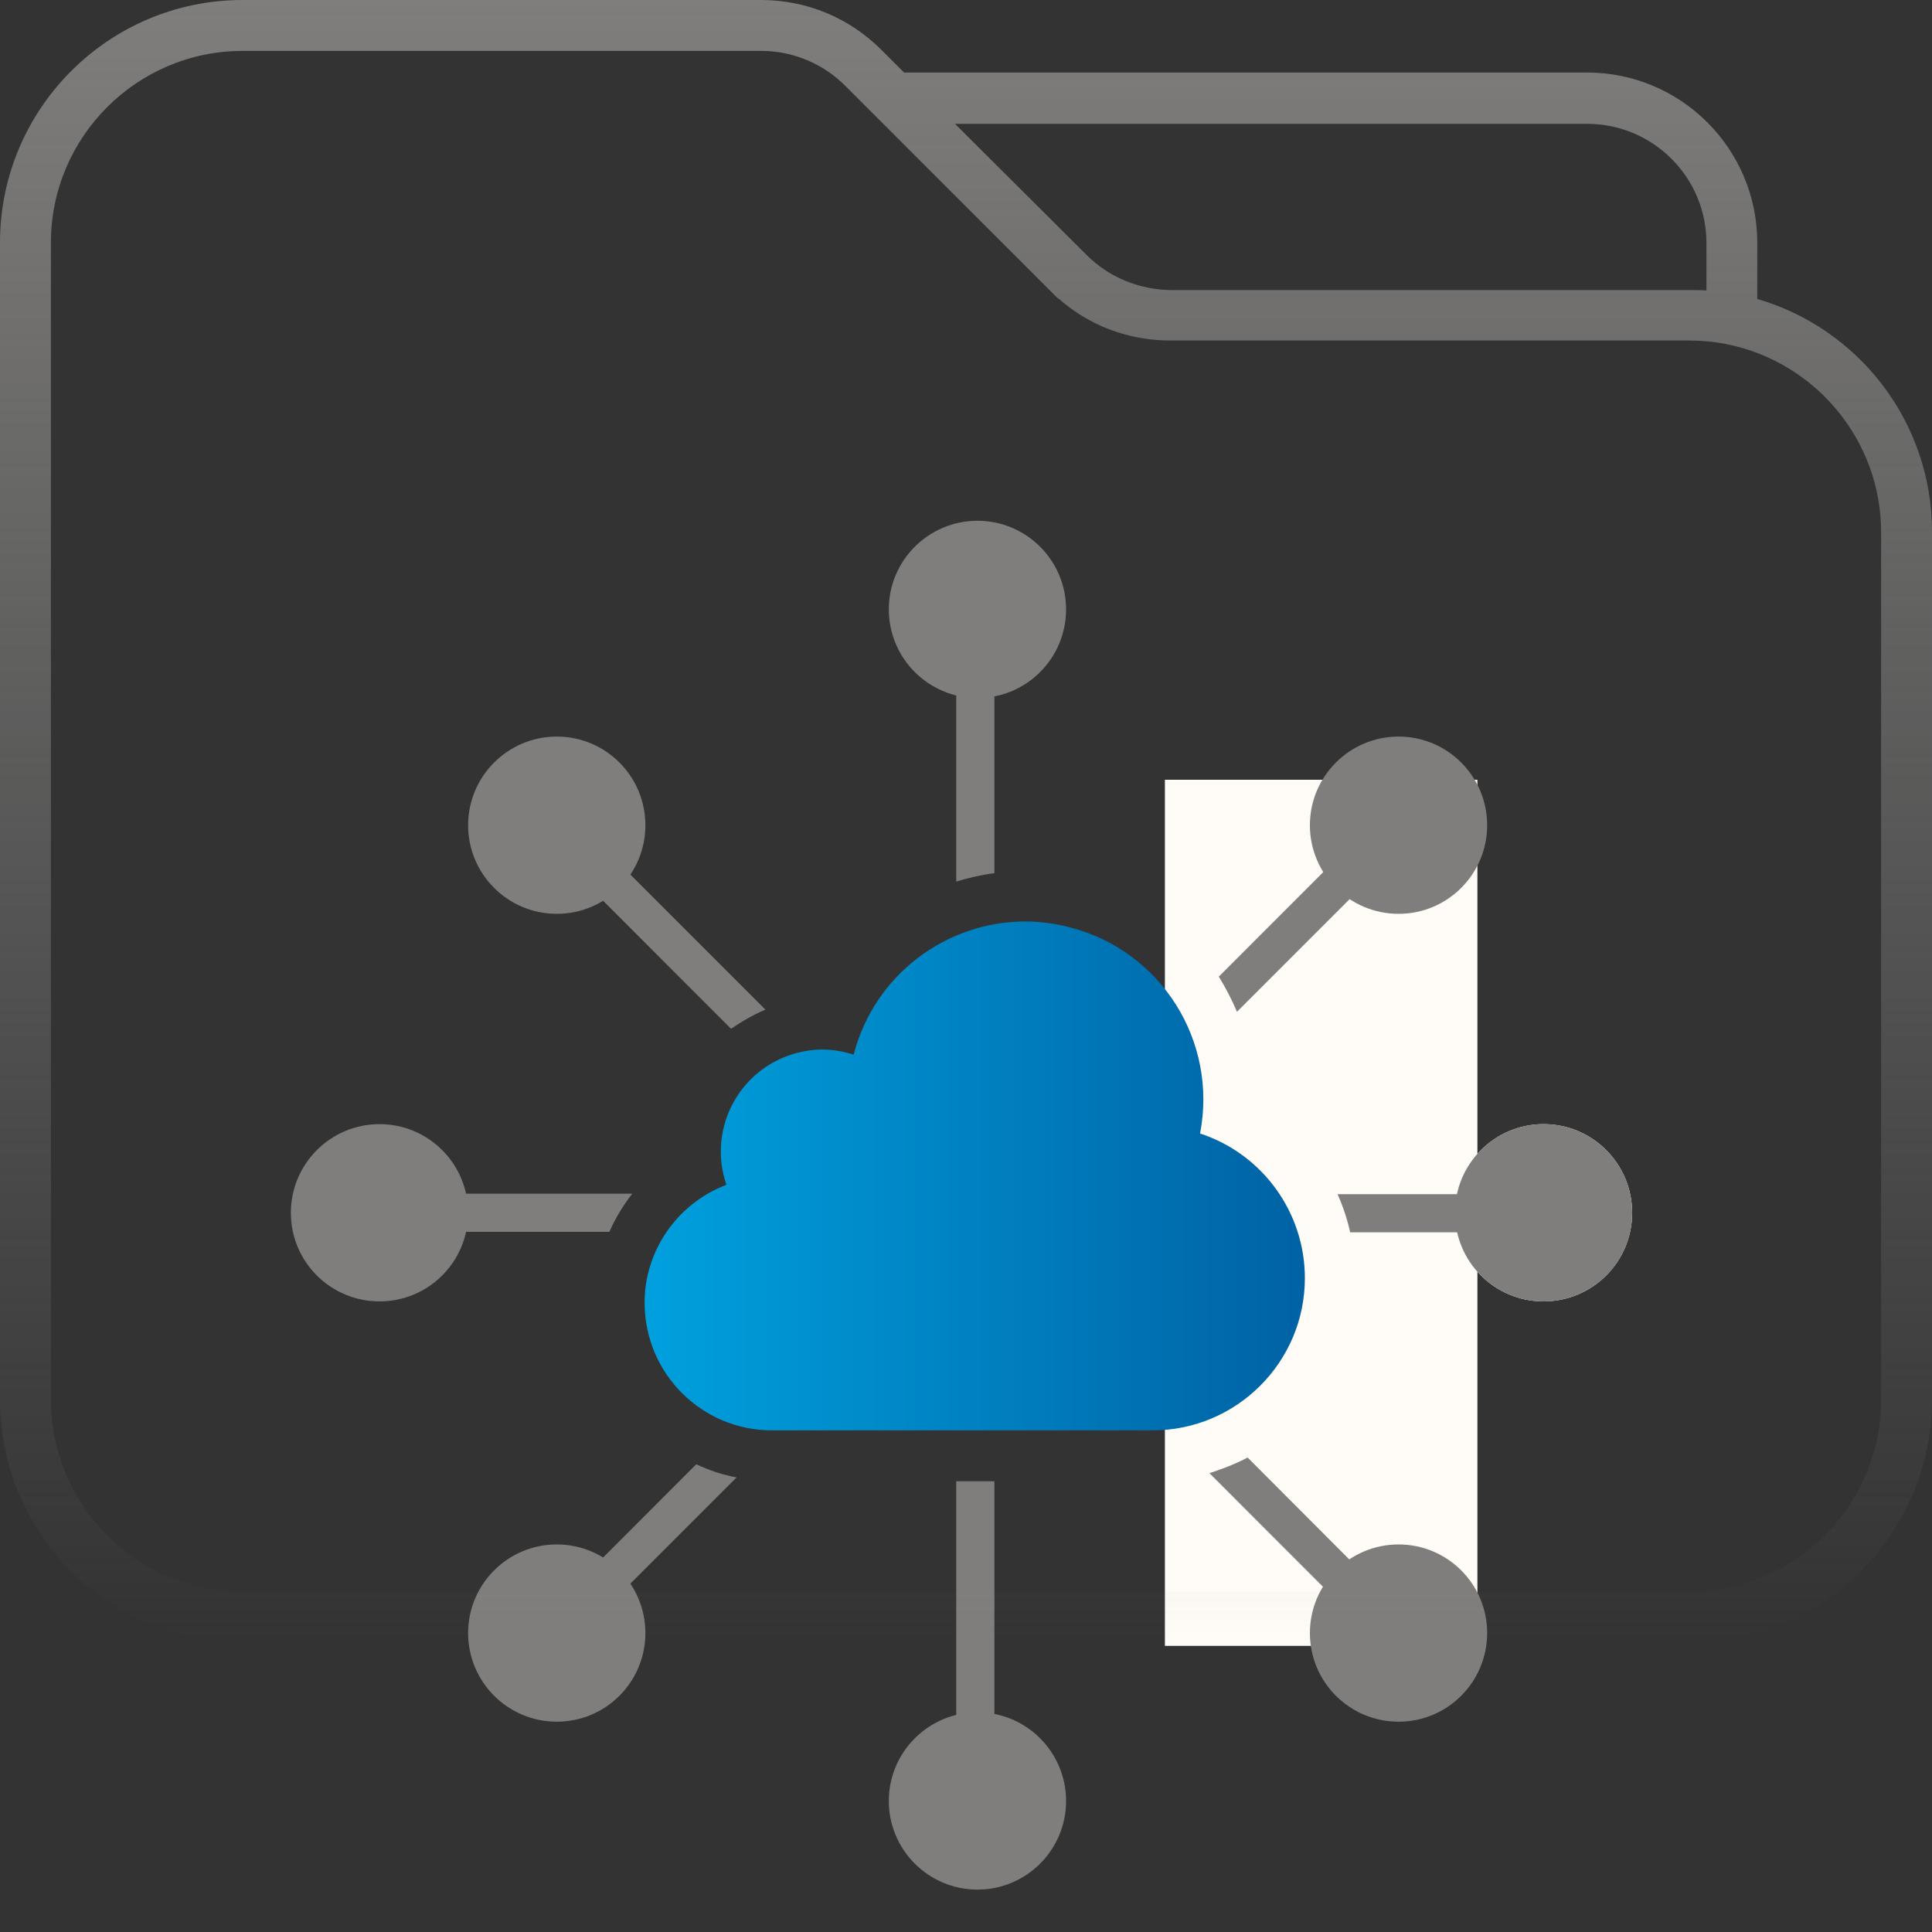 <?xml version="1.0" encoding="UTF-8"?>
<svg xmlns="http://www.w3.org/2000/svg" width="20" height="20" viewBox="0 0 20 20" fill="none">
  <rect x="0" y="0" width="20" height="20" fill="#333333" stroke="none"/>
  <path d="M10.119 19.561C10.625 19.561 11.036 19.15 11.036 18.644C11.036 18.137 10.625 17.726 10.119 17.726C9.612 17.726 9.201 18.137 9.201 18.644C9.201 19.15 9.612 19.561 10.119 19.561Z" fill="#7F7E7D"></path>
  <path d="M15.979 13.472C16.486 13.472 16.896 13.062 16.896 12.555C16.896 12.048 16.486 11.637 15.979 11.637C15.472 11.637 15.062 12.048 15.062 12.555C15.062 13.062 15.472 13.472 15.979 13.472Z" fill="#FFFBF7"></path>
  <path d="M12.059 12.555H15.294" stroke="#FFFBF7" stroke-width="8.966" stroke-miterlimit="10"></path>
  <path d="M15.979 13.472C16.486 13.472 16.896 13.062 16.896 12.555C16.896 12.048 16.486 11.637 15.979 11.637C15.472 11.637 15.062 12.048 15.062 12.555C15.062 13.062 15.472 13.472 15.979 13.472Z" fill="#7F7E7D"></path>
  <path d="M3.929 13.472C4.436 13.472 4.846 13.062 4.846 12.555C4.846 12.048 4.436 11.637 3.929 11.637C3.422 11.637 3.011 12.048 3.011 12.555C3.011 13.062 3.422 13.472 3.929 13.472Z" fill="#7F7E7D"></path>
  <path d="M6.545 12.357H4.618V12.752H6.308C6.37 12.612 6.449 12.48 6.545 12.357Z" fill="#7F7E7D"></path>
  <path d="M5.764 17.823C6.271 17.823 6.681 17.412 6.681 16.905C6.681 16.399 6.271 15.988 5.764 15.988C5.257 15.988 4.846 16.399 4.846 16.905C4.846 17.412 5.257 17.823 5.764 17.823Z" fill="#7F7E7D"></path>
  <path d="M14.478 17.823C14.985 17.823 15.395 17.412 15.395 16.905C15.395 16.399 14.985 15.988 14.478 15.988C13.971 15.988 13.56 16.399 13.56 16.905C13.56 17.412 13.971 17.823 14.478 17.823Z" fill="#7F7E7D"></path>
  <path d="M10.119 7.226C10.625 7.226 11.036 6.815 11.036 6.308C11.036 5.802 10.625 5.391 10.119 5.391C9.612 5.391 9.201 5.802 9.201 6.308C9.201 6.815 9.612 7.226 10.119 7.226Z" fill="#7F7E7D"></path>
  <path d="M7.924 10.452L5.9 8.428L5.624 8.705L7.568 10.65C7.678 10.575 7.796 10.505 7.924 10.452Z" fill="#7F7E7D"></path>
  <path d="M5.764 9.46C6.271 9.46 6.681 9.049 6.681 8.543C6.681 8.036 6.271 7.625 5.764 7.625C5.257 7.625 4.846 8.036 4.846 8.543C4.846 9.049 5.257 9.46 5.764 9.46Z" fill="#7F7E7D"></path>
  <path d="M14.478 9.46C14.985 9.46 15.395 9.049 15.395 8.543C15.395 8.036 14.985 7.625 14.478 7.625C13.971 7.625 13.56 8.036 13.56 8.543C13.56 9.049 13.971 9.46 14.478 9.46Z" fill="#7F7E7D"></path>
  <path d="M7.99 14.807H11.932C12.801 14.807 13.508 14.1 13.508 13.231C13.508 12.551 13.069 11.945 12.423 11.734C12.608 10.781 12.024 9.846 11.08 9.601C10.926 9.561 10.768 9.539 10.615 9.539C9.798 9.539 9.052 10.088 8.837 10.918C8.731 10.883 8.622 10.865 8.512 10.865C8.393 10.865 8.275 10.887 8.165 10.926C7.616 11.12 7.331 11.721 7.52 12.265C7.011 12.458 6.668 12.95 6.673 13.494C6.677 14.219 7.265 14.807 7.99 14.807Z" fill="url(#paint0_linear_620_2558)"></path>
  <path d="M7.208 15.158L5.624 16.743L5.9 17.019L7.625 15.294C7.48 15.268 7.34 15.22 7.208 15.158Z" fill="#7F7E7D"></path>
  <path d="M10.294 15.334H9.899V17.981H10.294V15.334Z" fill="#7F7E7D"></path>
  <path d="M12.915 15.088C12.792 15.154 12.656 15.206 12.52 15.25L14.293 17.024L14.57 16.747L12.915 15.088Z" fill="#7F7E7D"></path>
  <path d="M13.846 12.362C13.903 12.489 13.947 12.621 13.977 12.757H15.29V12.362H13.846Z" fill="#7F7E7D"></path>
  <path d="M12.805 10.474L14.57 8.709L14.293 8.433L12.617 10.11C12.687 10.224 12.752 10.347 12.805 10.474Z" fill="#7F7E7D"></path>
  <path d="M10.294 9.039V6.971H9.899V9.126C10.027 9.087 10.158 9.056 10.294 9.039Z" fill="#7F7E7D"></path>
  <path d="M17.489 17.002H2.511C1.128 17.002 0 15.878 0 14.491V2.511C0 1.128 1.124 0 2.511 0H7.88C8.349 0 8.793 0.184 9.126 0.518L9.359 0.751C9.363 0.751 9.363 0.751 9.368 0.751H16.431C17.401 0.751 18.191 1.541 18.191 2.511V3.095C19.236 3.398 20 4.363 20 5.505V14.491C19.996 15.878 18.872 17.002 17.489 17.002ZM2.511 0.527C1.418 0.527 0.527 1.418 0.527 2.511V14.491C0.527 15.584 1.418 16.475 2.511 16.475H17.489C18.582 16.475 19.473 15.584 19.473 14.491V5.509C19.473 4.552 18.788 3.749 17.884 3.565C17.88 3.565 17.875 3.565 17.867 3.56C17.744 3.538 17.616 3.525 17.489 3.525H12.116C11.681 3.525 11.273 3.371 10.953 3.086H10.948L10.869 3.007L8.753 0.891C8.521 0.658 8.209 0.527 7.88 0.527H2.511ZM11.168 2.559L11.247 2.638C11.479 2.871 11.791 2.998 12.12 3.003H17.489C17.546 3.003 17.608 3.003 17.665 3.007V2.515C17.665 1.835 17.111 1.282 16.431 1.282H9.886L11.168 2.559Z" fill="url(#paint1_linear_620_2558)"></path>
  <defs>
    <linearGradient id="paint0_linear_620_2558" x1="6.676" y1="12.173" x2="13.511" y2="12.173" gradientUnits="userSpaceOnUse">
      <stop stop-color="#00A0DE"></stop>
      <stop offset="1" stop-color="#0062A4"></stop>
    </linearGradient>
    <linearGradient id="paint1_linear_620_2558" x1="10" y1="17.003" x2="10" y2="0.004" gradientUnits="userSpaceOnUse">
      <stop stop-color="#7F7E7D" stop-opacity="0"></stop>
      <stop offset="1" stop-color="#7F7E7D"></stop>
    </linearGradient>
  </defs>
</svg>
